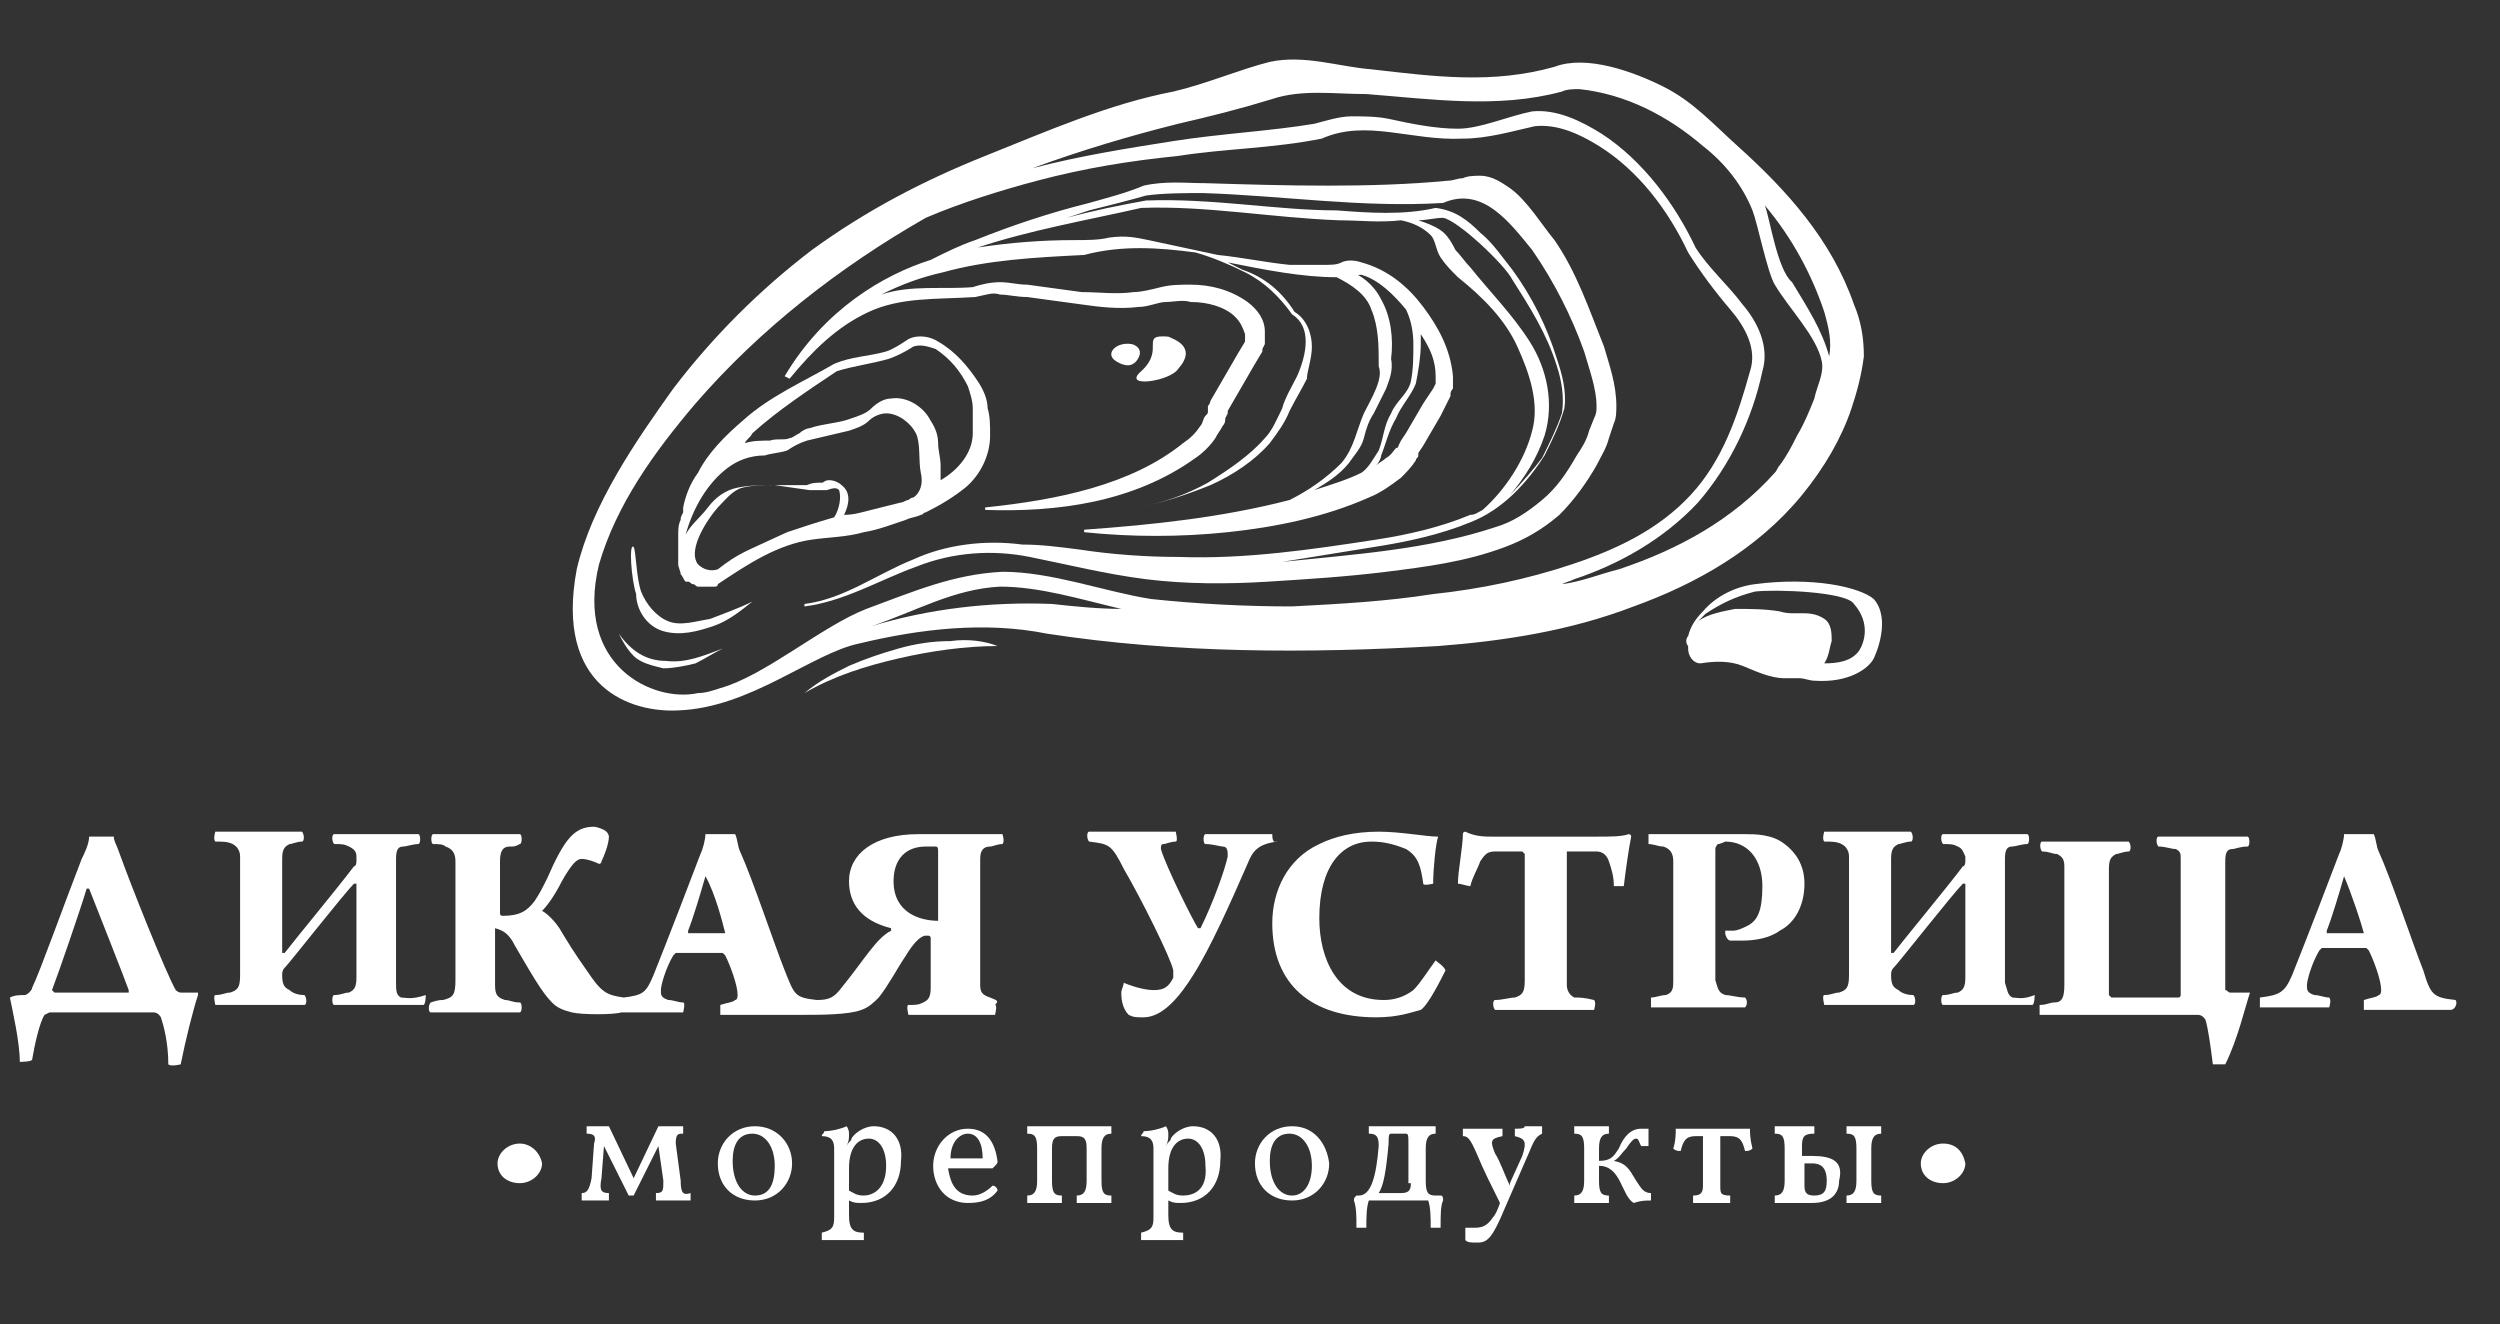 <?xml version="1.0" encoding="UTF-8"?> <!-- Generator: Adobe Illustrator 26.5.0, SVG Export Plug-In . SVG Version: 6.00 Build 0) --> <svg xmlns="http://www.w3.org/2000/svg" xmlns:xlink="http://www.w3.org/1999/xlink" id="Слой_1" x="0px" y="0px" viewBox="0 0 101 53.5" style="enable-background:new 0 0 101 53.5;" xml:space="preserve"><rect x="0" y="0" width="101" height="53.5" fill="#333333" stroke="none"/> <style type="text/css"> .st0{clip-path:url(#SVGID_00000104690699881006253550000003249122217564744355_);fill:#FFFFFF;} </style> <g> <defs> <rect id="SVGID_1_" x="-18.3" y="-89.2" width="284.5" height="251.1"></rect> </defs> <clipPath id="SVGID_00000092439059649083317470000012766600449792721042_"> <use xlink:href="#SVGID_1_" style="overflow:visible;"></use> </clipPath> <path style="clip-path:url(#SVGID_00000092439059649083317470000012766600449792721042_);fill:#FFFFFF;" d="M51.4,33.7 c-0.4,0-0.8,0-1.3,0c-0.6,0-1,0-1.4,0c-0.1,0-0.1,0.4,0,0.4c0.3,0,0.6,0.1,0.7,0.1c0.2,0,0.2,0.2,0.2,0.4c-0.1,0.5-0.6,1.9-1.1,2.9 c0,0-0.1,0-0.1,0c-0.2-0.3-1.3-2.5-1.5-3.2c0-0.1,0-0.2,0.1-0.2c0.1,0,0.3-0.1,0.5-0.1c0.1,0,0-0.4,0-0.4c-0.1,0-1,0-1.8,0 c-0.8,0-1.5,0-1.7,0c-0.1,0-0.1,0.3,0,0.4c0.8,0.1,0.9,0.1,1.4,1.1c0.7,1.2,1.9,3.6,2,4.1c0,0.1,0,0.2,0,0.3 c-0.2,0.4-0.4,0.5-0.8,0.5c-0.4,0-1-0.2-1.2-0.3c0,0.1-0.1,0.3-0.1,0.4c0,0.4,0.1,0.7,0.3,0.9c0.2,0.1,0.3,0.1,0.6,0.1 c0.8,0,1.5-0.9,2-1.7c0.7-1.1,1.5-2.9,2.2-4.5c0.2-0.5,0.4-0.8,1.2-0.9C51.4,34.1,51.4,33.8,51.4,33.7"></path> <path style="clip-path:url(#SVGID_00000092439059649083317470000012766600449792721042_);fill:#FFFFFF;" d="M58,38.8 c-0.3,0.4-0.6,0.9-0.9,1.2c-0.4,0.3-0.8,0.4-1.2,0.4c-1.9,0-2.6-1.7-2.6-3.3c0-2.1,0.9-3.1,2.1-3.1c0.5,0,0.9,0.1,1.4,0.3 c0.5,0.3,0.6,0.7,0.7,1.4c0,0.1,0.4,0,0.4,0c0-0.6,0.1-1.6,0.2-1.9c-0.5,0-1.5-0.2-2.4-0.2c-1,0-1.8,0.2-2.4,0.5 c-1.3,0.6-1.9,1.9-1.9,3.2c0,2.5,1.6,3.8,4.2,3.8c0.9,0,1.4-0.2,1.8-0.3c0.3-0.2,0.8-1.2,1-1.6C58.3,39,58.1,38.9,58,38.8"></path> <path style="clip-path:url(#SVGID_00000092439059649083317470000012766600449792721042_);fill:#FFFFFF;" d="M59.4,35.8 c0.1-0.4,0.3-0.7,0.4-1c0.2-0.3,0.3-0.4,0.6-0.4c0.3,0,0.9,0,1.1,0c0,0,0.1,0.1,0.1,0.1c0,1.8,0,4,0,5.1c0,0.5-0.1,0.6-0.4,0.7 c-0.2,0-0.5,0.1-0.8,0.1c-0.1,0-0.1,0.3,0,0.4c0.4,0,1,0,2.1,0c0.8,0,1.5,0,1.9,0c0,0,0.1-0.3,0-0.4c-0.4-0.1-0.6-0.1-0.8-0.1 c-0.2-0.1-0.3-0.3-0.3-0.5c0-0.7,0-3.6,0-5.3c0,0,0-0.1,0-0.1c0.2,0,0.9,0,1.2,0c0.2,0,0.4,0.1,0.5,0.4c0.1,0.3,0.2,0.6,0.2,1 c0,0,0.4,0,0.4,0c0.1-0.8,0.2-1.5,0.3-2c0,0,0-0.1-0.1-0.1c-0.3,0.1-0.7,0.1-1.3,0.1h-4.2c-0.3,0-0.7,0-1.1-0.2c0,0-0.1,0-0.1,0.1 c0,0.5-0.2,1.5-0.2,2C59,35.7,59.3,35.8,59.4,35.8"></path> <path style="clip-path:url(#SVGID_00000092439059649083317470000012766600449792721042_);fill:#FFFFFF;" d="M70.6,37.4 c-0.2,0.1-0.4,0.2-0.6,0.2c-0.2,0-0.3,0-0.3,0c0,0,0,0.1,0,0.1c0,0.1,0.1,0.3,0.2,0.3c0.1,0,0.3,0,0.5,0c0.5,0,1.1-0.1,1.5-0.4 c0.6-0.3,1-1,1-1.9c0-0.8-0.4-1.3-0.8-1.6c-0.5-0.4-1.2-0.4-1.6-0.4c-0.9,0-1.4,0-2.3,0c-0.6,0-1.3,0-1.6,0c0,0,0,0.3,0,0.4 c0.2,0,0.4,0.1,0.6,0.1c0.3,0.1,0.4,0.3,0.4,0.6c0,0.4,0,1,0,2.2c0,1.4,0,2.2,0,2.6c0,0.3,0,0.5-0.3,0.6c-0.2,0-0.4,0.1-0.6,0.1 c0,0,0,0.3,0,0.4c0.6,0,1.2,0,1.9,0c0.7,0,1.4,0,1.9,0c0.1-0.1,0.1-0.3,0-0.4c-0.3,0-0.6-0.1-0.8-0.1c-0.3-0.1-0.3-0.3-0.4-0.6 c0-0.6,0-2.1,0-2.7c0-1.5,0-2.2,0-2.6c0-0.1,0.1-0.2,0.1-0.2c0.1,0,0.3-0.1,0.3-0.1c0.9,0,1.5,0.7,1.5,1.8 C71.2,36.8,71,37.2,70.6,37.4"></path> <path style="clip-path:url(#SVGID_00000092439059649083317470000012766600449792721042_);fill:#FFFFFF;" d="M81.3,40.3 c-0.2-0.1-0.2-0.3-0.3-0.6c0-0.5,0-1.7,0-2.5c0-1.4,0-1.6,0-2.5c0-0.4,0.1-0.5,0.3-0.5c0.1,0,0.4-0.1,0.6-0.1c0.1,0,0.1-0.4,0-0.4 c-0.4,0-0.8,0-1.7,0c-1,0-1.4,0-1.7,0c-0.1,0-0.1,0.3,0,0.4c0.3,0,0.4,0,0.6,0.1c0.2,0.1,0.2,0.2,0.3,0.4v0.2c0,0,0,0.2-0.1,0.2 c-0.6,0.8-2.5,3.1-2.8,3.5c0,0-0.1,0-0.1,0c0-0.6,0-3.2,0-3.8c0-0.4,0.1-0.5,0.3-0.6c0.1,0,0.3-0.1,0.5-0.1c0.1,0,0.1-0.3,0-0.4 c-0.2,0-0.8,0-1.7,0c-1,0-1.3,0-1.8,0c0,0-0.1,0.3,0,0.4c0.3,0,0.5,0,0.7,0.1c0.2,0.1,0.3,0.3,0.3,0.5c0,0.3,0,1.6,0,2.7 c0,1,0,1.9,0,2.1c0,0.5-0.1,0.6-0.4,0.7c-0.2,0-0.3,0.1-0.6,0.1c-0.1,0,0,0.4,0,0.4c0.3,0,0.9,0,1.8,0c0.9,0,1.4,0,1.8,0 c0.1,0,0.1-0.3,0-0.4c-0.3,0-0.5-0.1-0.6-0.2c-0.2-0.1-0.3-0.2-0.3-0.6c0-0.1,0-0.2,0.1-0.3c0.2-0.2,2.4-3,2.8-3.4c0,0,0.1,0,0.1,0 c0,0.8,0,3.3,0,3.8c0,0.4-0.1,0.5-0.3,0.6c-0.2,0-0.3,0.1-0.6,0.1c-0.1,0-0.1,0.4,0,0.4c0.2,0,0.8,0,1.8,0c1,0,1.4,0,1.8,0 c0.1,0,0.1-0.4,0.1-0.4C81.7,40.4,81.5,40.3,81.3,40.3"></path> <path style="clip-path:url(#SVGID_00000092439059649083317470000012766600449792721042_);fill:#FFFFFF;" d="M90.9,40.1 c-0.2,0-0.6,0-0.8,0c-0.1,0-0.1-0.1-0.2-0.1c0-0.6,0-1.7,0-2.5c0-1.4,0-1.9,0-2.7c0-0.4,0.1-0.5,0.3-0.5c0.1,0,0.3-0.1,0.6-0.1 c0.1,0,0.1-0.4,0-0.4c-0.4,0-0.9,0-1.8,0c-0.9,0-1.3,0-1.8,0c-0.1,0-0.1,0.3,0,0.4c0.3,0,0.5,0.1,0.7,0.1c0.2,0.1,0.2,0.2,0.2,0.4 c0,0.3,0,1.9,0,2.7c0,1.6,0,2.5,0,2.8c0,0,0,0.1-0.1,0.1c-0.2,0-0.7,0-1.3,0c-1.2,0-1.3,0-1.4,0c0,0-0.1-0.1-0.1-0.1 c0-0.3,0-1.4,0-2.7c0-0.7,0-2.2,0-2.4c0-0.4,0.1-0.5,0.3-0.6c0.1,0,0.3-0.1,0.5-0.1c0.1,0,0.1-0.3,0-0.4c-0.4,0-0.9,0-1.7,0 c-0.9,0-1.2,0-1.8,0c-0.1,0-0.1,0.3,0,0.4c0.3,0,0.4,0.1,0.6,0.1c0.2,0.1,0.3,0.2,0.3,0.5c0,0.3,0,1.6,0,2.7c0,1,0,1.9,0,2.1 c0,0.5-0.1,0.7-0.4,0.7c-0.2,0-0.3,0.1-0.6,0.1c0,0,0,0.4,0,0.4c0.4,0,0.9,0,1.7,0h4.7c0.2,0,0.3,0.2,0.3,0.2 c0.1,0.3,0.2,1,0.3,1.8c0,0,0.5,0,0.5,0C90.4,42,90.7,40.7,90.9,40.1C90.9,40.2,90.9,40.1,90.9,40.1"></path> <path style="clip-path:url(#SVGID_00000092439059649083317470000012766600449792721042_);fill:#FFFFFF;" d="M95.5,37.7 c-0.1,0-0.4,0-0.8,0c-0.3,0-0.5,0-0.7,0c0,0,0,0,0-0.1c0.2-0.5,0.5-1.5,0.7-2.2c0,0,0,0,0,0C95,36.1,95.4,37.3,95.5,37.7 C95.5,37.6,95.5,37.7,95.5,37.7 M99.2,40.4c-0.9-0.1-1-0.2-1.3-1.2c-0.4-1-1.3-3.7-1.8-4.8c-0.1-0.2-0.1-0.5-0.2-0.7 c-0.2,0-0.3,0-0.6,0c-0.2,0-0.4,0-0.6,0c0,0.2-0.1,0.6-0.2,0.8c-0.3,0.8-1.3,3.4-1.9,4.9c-0.3,0.7-0.5,0.8-1.3,0.9 c0,0.1,0,0.3,0,0.4c0.4,0,0.9,0,1.3,0c0.7,0,1.2,0,1.5,0c0,0,0.1-0.3,0-0.4c-0.2,0-0.4-0.1-0.6-0.1c-0.3-0.1-0.3-0.2-0.3-0.4 c0-0.2,0.2-0.9,0.5-1.4c0,0,0.1-0.1,0.1-0.1c0.2,0,0.5,0,0.9,0c0.3,0,0.7,0,0.9,0c0,0,0.1,0.1,0.1,0.1c0.2,0.4,0.5,1.2,0.5,1.6 c0,0,0,0.2-0.1,0.2c-0.1,0.1-0.3,0.1-0.6,0.2c0,0,0,0.3,0,0.4c0.5,0,0.8,0,1.8,0c0.9,0,1.4,0,1.7,0C99.2,40.8,99.3,40.5,99.2,40.4"></path> <path style="clip-path:url(#SVGID_00000092439059649083317470000012766600449792721042_);fill:#FFFFFF;" d="M5.2,40.1 c-0.4,0-2.5,0-3,0c0,0-0.1-0.1-0.1-0.1c0.2-0.5,1.2-3.4,1.4-4.1c0,0,0.1,0,0.1,0c0.2,0.5,1.5,3.8,1.6,4.1C5.2,40,5.2,40.1,5.2,40.1 M7.3,40.1c-0.1,0-0.2-0.1-0.2-0.1c-0.4-0.7-1.8-4.2-2.3-5.6c-0.1-0.3-0.2-0.4-0.2-0.6c-0.1,0-0.2,0-0.5,0c-0.2,0-0.4,0-0.5,0 c0,0.3-0.2,0.7-0.3,0.9c-0.7,1.8-1.7,4.6-2,5.2c0,0.1-0.2,0.3-0.3,0.3c-0.2,0-0.4,0-0.6,0.1c0.1,0.5,0.4,1.8,0.4,2.6 c0,0,0.5,0,0.5-0.1c0.1-0.6,0.3-1.5,0.5-1.8c0,0,0.2-0.1,0.2-0.1h4.2c0.2,0,0.3,0.2,0.3,0.2c0.1,0.3,0.3,1,0.3,1.9 c0.1,0.1,0.5,0,0.5,0C7.5,42,7.8,40.8,8,40.2c0,0,0-0.1,0-0.1C7.9,40.1,7.6,40.1,7.3,40.1"></path> <path style="clip-path:url(#SVGID_00000092439059649083317470000012766600449792721042_);fill:#FFFFFF;" d="M16.2,40.3 C16,40.2,16,40,16,39.7c0-0.5,0-1.7,0-2.5c0-1.4,0-1.6,0-2.5c0-0.4,0.1-0.5,0.3-0.5c0.1,0,0.4-0.1,0.6-0.1c0.1,0,0.1-0.4,0-0.4 c-0.4,0-0.8,0-1.7,0c-1,0-1.4,0-1.7,0c-0.1,0-0.1,0.3,0,0.4c0.3,0,0.4,0,0.6,0.1c0.2,0.1,0.3,0.2,0.3,0.4v0.2c0,0,0,0.2-0.1,0.2 c-0.6,0.8-2.5,3.1-2.8,3.5c0,0-0.1,0-0.1,0c0-0.6,0-3.2,0-3.8c0-0.4,0.1-0.5,0.3-0.6c0.1,0,0.3-0.1,0.5-0.1c0.1,0,0.1-0.3,0-0.4 c-0.2,0-0.8,0-1.7,0c-1,0-1.3,0-1.8,0c0,0-0.1,0.3,0,0.4c0.3,0,0.5,0,0.7,0.1c0.2,0.1,0.3,0.3,0.3,0.5c0,0.3,0,1.6,0,2.7 c0,1,0,1.9,0,2.1c0,0.5-0.1,0.6-0.4,0.7c-0.2,0-0.3,0.1-0.6,0.1c-0.1,0,0,0.4,0,0.4c0.3,0,0.9,0,1.8,0c0.9,0,1.4,0,1.8,0 c0.1,0,0.1-0.3,0-0.4c-0.3,0-0.5-0.1-0.6-0.2c-0.2-0.1-0.3-0.2-0.3-0.6c0-0.1,0-0.2,0.1-0.3c0.2-0.2,2.4-3,2.8-3.4c0,0,0.1,0,0.1,0 c0,0.8,0,3.3,0,3.8c0,0.4-0.1,0.5-0.3,0.6c-0.2,0-0.3,0.1-0.6,0.1c-0.1,0-0.1,0.4,0,0.4c0.2,0,0.8,0,1.8,0c1,0,1.4,0,1.8,0 c0.1,0,0.1-0.4,0.1-0.4C16.6,40.4,16.4,40.3,16.2,40.3"></path> <path style="clip-path:url(#SVGID_00000092439059649083317470000012766600449792721042_);fill:#FFFFFF;" d="M37.9,37.2 c-0.7,0-1.8-0.3-1.8-1.6c0-0.9,0.5-1.4,1.3-1.4c0.2,0,0.3,0,0.4,0c0.1,0,0.1,0.1,0.1,0.2C37.9,35,37.9,36.3,37.9,37.2 C37.9,37.2,37.9,37.2,37.9,37.2 M29.3,37.7c-0.1,0-0.4,0-0.8,0c-0.3,0-0.5,0-0.7,0c0,0,0,0,0-0.1c0.2-0.5,0.5-1.5,0.7-2.2 c0,0,0,0,0,0C28.9,36.1,29.2,37.3,29.3,37.7C29.4,37.6,29.3,37.7,29.3,37.7 M40,40.3c-0.3-0.1-0.4-0.2-0.4-0.5c0-0.4,0-1.6,0-2.3 c0-1.1,0-2.3,0-2.8c0-0.3,0.1-0.5,0.4-0.5c0.1,0,0.3-0.1,0.5-0.1c0.1-0.1,0-0.4,0-0.4c-0.3,0-1,0-1.5,0c-0.5,0-1,0-1.9,0 c-1.8,0-2.8,0.8-2.8,1.9c0,0.9,0.5,1.6,1.7,1.9c0,0,0,0,0,0.1c-0.6,0.3-1.1,1.2-2,2.3c-0.3,0.4-0.5,0.5-1,0.5 c-0.9-0.1-0.9-0.2-1.3-1.2c-0.4-1-1.3-3.7-1.8-4.8c-0.1-0.2-0.1-0.5-0.2-0.7c-0.2,0-0.3,0-0.6,0c-0.2,0-0.4,0-0.6,0 c0,0.2-0.1,0.6-0.2,0.8c-0.3,0.8-1.3,3.4-1.9,4.9c-0.3,0.7-0.4,0.8-1.2,0.9c-0.7-0.1-0.9-0.2-1.5-1.1c-0.5-0.7-0.8-1.2-1.1-1.7 c-0.2-0.3-0.5-0.6-0.7-0.7c0,0,0,0,0,0c0.2-0.2,0.5-0.6,0.8-1.2c0.4-0.7,0.6-0.9,0.8-0.9c0.2,0,0.5,0.1,0.7,0.2c0,0,0.1,0,0.1-0.1 c0.1-0.2,0.3-0.7,0.3-1c0,0,0-0.1-0.1-0.2c-0.1-0.1-0.4-0.2-0.5-0.2c-0.8,0-1.2,0.5-1.9,2.1c-0.2,0.4-0.3,0.6-0.5,0.9 C21.3,36.8,21,37,20.3,37c0,0-0.1,0-0.1-0.1c0-0.7,0-1.6,0-2.1c0-0.4,0.1-0.6,0.4-0.6c0.2,0,0.2,0,0.4-0.1c0.1,0,0.1-0.4,0-0.4 c-0.2,0-0.7,0-1.7,0c-0.8,0-1.5,0-1.8,0c-0.1,0-0.1,0.4,0,0.4c0.2,0,0.4,0,0.5,0.1c0.3,0.1,0.4,0.3,0.4,0.6c0,0.4,0,1.4,0,2.2 c0,0.9,0,2,0,2.6c0,0.6-0.1,0.7-0.5,0.8c-0.1,0-0.2,0-0.5,0.1c-0.1,0.1-0.1,0.4,0,0.4c0.3,0,0.8,0,1.8,0c0.9,0,1.6,0,1.8,0 c0.1,0,0.1-0.4,0-0.4c-0.3,0-0.4-0.1-0.6-0.1c-0.3-0.1-0.4-0.2-0.4-0.6c0-0.5,0-1.7,0-2.3c0,0,0,0,0,0c0.4,0.1,0.6,0.3,0.8,0.7 c0.7,1.2,1.1,1.9,1.5,2.3c0.2,0.2,0.4,0.3,0.8,0.4c0.4,0.1,1.7,0.1,2,0c0,0,0,0,0,0c0.3,0,0.7,0,1,0c0.7,0,1.2,0,1.5,0 c0,0,0.1-0.4,0-0.4c-0.2,0-0.4-0.1-0.6-0.1c-0.3-0.1-0.3-0.2-0.3-0.4c0-0.2,0.2-0.9,0.5-1.4c0,0,0.1-0.1,0.1-0.1c0.2,0,0.5,0,1,0 c0.3,0,0.7,0,0.9,0c0,0,0.1,0.1,0.1,0.1c0.2,0.4,0.5,1.2,0.5,1.6c0,0,0,0.2-0.1,0.2c-0.1,0.1-0.3,0.1-0.6,0.2c0,0,0,0.3,0,0.4 c0.5,0,0.8,0,1.8,0c0.8,0,1.3,0,1.6,0c0,0,0,0,0,0c0.6,0,1.8,0,2.3-0.2c0.3-0.1,0.5-0.3,0.7-0.5c0.4-0.5,0.7-1.1,1.1-1.7 c0.3-0.5,0.6-0.8,0.8-0.8h0.1c0,0,0.1,0,0.1,0.1c0,0.7,0,1.4,0,2c0,0.4-0.1,0.5-0.3,0.6c-0.2,0.1-0.3,0.1-0.6,0.1 c-0.1,0,0,0.4,0,0.4c0.4,0,0.9,0,1.7,0c0.8,0,1.5,0,1.8,0c0,0,0.1-0.4,0-0.4C40.4,40.4,40.2,40.4,40,40.3"></path> <path style="clip-path:url(#SVGID_00000092439059649083317470000012766600449792721042_);fill:#FFFFFF;" d="M27.5,47.7l-0.2-1.5 c0-0.4,0.1-0.4,0.3-0.4c0-0.1,0-0.2,0-0.3c-0.2,0-0.3,0-0.5,0c-0.1,0-0.3,0-0.5,0l-1,2.1l-1-2.1c-0.1,0-0.3,0-0.4,0 c-0.1,0-0.3,0-0.5,0c0,0.1,0,0.2,0,0.3c0.3,0,0.4,0.1,0.3,0.4l-0.1,1.4c-0.1,0.5-0.2,0.6-0.4,0.6c0,0.1,0,0.2,0,0.3 c0.1,0,0.4,0,0.5,0c0.2,0,0.4,0,0.6,0c0-0.1,0-0.2,0-0.3c-0.3,0-0.4-0.1-0.3-0.6l0.1-1.3l1,2c0.1,0,0.2,0,0.2,0l1-2l0.2,1.4 c0,0.4,0,0.5-0.3,0.5c0,0.1,0,0.2,0,0.3c0.2,0,0.5,0,0.7,0c0.2,0,0.5,0,0.7,0c0-0.1,0-0.2,0-0.3C27.6,48.3,27.5,48.2,27.5,47.7"></path> <path style="clip-path:url(#SVGID_00000092439059649083317470000012766600449792721042_);fill:#FFFFFF;" d="M30.5,48.3 c-0.5,0-0.9-0.5-0.9-1.4c0-0.6,0.2-1.1,0.8-1.1c0.5,0,0.9,0.5,0.9,1.3C31.3,47.8,31.1,48.3,30.5,48.3 M30.5,45.5 c-0.9,0-1.5,0.7-1.5,1.5c0,0.9,0.6,1.5,1.5,1.5c0.9,0,1.5-0.7,1.5-1.5C32,46.2,31.4,45.5,30.5,45.5"></path> <path style="clip-path:url(#SVGID_00000092439059649083317470000012766600449792721042_);fill:#FFFFFF;" d="M34.9,48.3 c-0.3,0-0.4-0.1-0.6-0.2v-0.9c0-0.9,0.4-1.2,0.8-1.2c0.4,0,0.7,0.4,0.7,1.1C35.8,48.1,35.2,48.3,34.9,48.3 M35.3,45.5 c-0.4,0-0.8,0.3-0.9,0.5c0,0.1-0.1,0.1-0.2,0.3c0.1-0.2,0.1-0.3,0.1-0.5c0-0.2-0.1-0.3-0.1-0.3c-0.2,0.1-0.6,0.2-0.9,0.2 c0,0.1-0.1,0.1-0.1,0.2c0.4,0,0.5,0.2,0.5,0.5v2.8c0,0.4-0.1,0.5-0.5,0.6c0,0.1,0,0.2,0,0.3c0.2,0,0.6,0,0.9,0c0.3,0,0.6,0,0.8,0 c0-0.1,0-0.2,0-0.3c-0.4,0-0.6-0.1-0.6-0.7v-0.6c0.2,0.1,0.3,0.1,0.5,0.1c1,0,1.6-0.7,1.6-1.7C36.5,46,36,45.5,35.3,45.5"></path> <path style="clip-path:url(#SVGID_00000092439059649083317470000012766600449792721042_);fill:#FFFFFF;" d="M38.4,46.8 c0-0.7,0.4-1,0.7-1c0.4,0,0.6,0.4,0.6,1H38.4z M40.3,46.9c-0.1-0.7-0.4-1.3-1.2-1.3c-0.8,0-1.4,0.7-1.4,1.5c0,0.8,0.5,1.5,1.4,1.5 c0.5,0,0.9-0.1,1.2-0.5c0-0.1-0.1-0.2-0.2-0.2c-0.2,0.2-0.5,0.4-0.8,0.4c-0.7,0-0.9-0.5-1-1.1c0.7,0,1.6,0,1.8,0 C40.3,47,40.3,47,40.3,46.9"></path> <path style="clip-path:url(#SVGID_00000092439059649083317470000012766600449792721042_);fill:#FFFFFF;" d="M44.9,45.8 c0-0.1,0-0.2,0-0.3c-0.2,0-0.4,0-1.4,0h-0.6c-0.9,0-1.2,0-1.4,0c0,0.1,0,0.2,0,0.3c0.3,0,0.4,0.1,0.4,0.6v1.3 c0,0.4-0.1,0.6-0.4,0.6c0,0.1,0,0.2,0,0.3c0.2,0,0.4,0,0.7,0c0.3,0,0.5,0,0.7,0c0-0.1,0-0.2,0-0.3c-0.3,0-0.4-0.1-0.4-0.6v-1.3 c0-0.4,0.1-0.5,0.4-0.5h0.6c0.3,0,0.4,0.1,0.4,0.5v1.3c0,0.4-0.1,0.6-0.4,0.6c0,0.1,0,0.2,0,0.3c0.2,0,0.4,0,0.7,0 c0.3,0,0.5,0,0.7,0c0-0.1,0-0.2,0-0.3c-0.3,0-0.4-0.1-0.4-0.6v-1.3C44.5,46,44.6,45.8,44.9,45.8"></path> <path style="clip-path:url(#SVGID_00000092439059649083317470000012766600449792721042_);fill:#FFFFFF;" d="M47.8,48.3 c-0.3,0-0.4-0.1-0.6-0.2v-0.9c0-0.9,0.4-1.2,0.8-1.2c0.4,0,0.7,0.4,0.7,1.1C48.8,48.1,48.2,48.3,47.8,48.3 M48.2,45.5 c-0.4,0-0.8,0.3-0.9,0.5c0,0.1-0.1,0.1-0.2,0.3c0.1-0.2,0.1-0.3,0.1-0.5c0-0.2-0.1-0.3-0.1-0.3c-0.2,0.1-0.6,0.2-0.9,0.2 c0,0.1-0.1,0.1-0.1,0.2c0.4,0,0.5,0.2,0.5,0.5v2.8c0,0.4-0.1,0.5-0.5,0.6c0,0.1,0,0.2,0,0.3c0.2,0,0.6,0,0.9,0c0.3,0,0.6,0,0.8,0 c0-0.1,0-0.2,0-0.3c-0.4,0-0.6-0.1-0.6-0.7v-0.6c0.2,0.1,0.3,0.1,0.5,0.1c1,0,1.6-0.7,1.6-1.7C49.4,46,48.9,45.5,48.2,45.5"></path> <path style="clip-path:url(#SVGID_00000092439059649083317470000012766600449792721042_);fill:#FFFFFF;" d="M52.2,48.3 c-0.5,0-0.9-0.5-0.9-1.4c0-0.6,0.2-1.1,0.8-1.1c0.5,0,0.9,0.5,0.9,1.3C53,47.8,52.7,48.3,52.2,48.3 M52.2,45.5 c-0.9,0-1.5,0.7-1.5,1.5c0,0.9,0.6,1.5,1.5,1.5c0.9,0,1.5-0.7,1.5-1.5C53.6,46.2,53.1,45.5,52.2,45.5"></path> <path style="clip-path:url(#SVGID_00000092439059649083317470000012766600449792721042_);fill:#FFFFFF;" d="M57,47.8 c0,0.3-0.1,0.4-0.4,0.4h-0.9c0.2-0.3,0.3-0.9,0.4-2c0-0.3,0-0.4,0.1-0.4c0.1,0,0.2,0,0.3,0c0.1,0,0.2,0,0.3,0 c0.1,0,0.1,0.1,0.1,0.4V47.8z M58,48.3c-0.3,0-0.4-0.1-0.4-0.6v-1.3c0-0.4,0.1-0.6,0.4-0.6c0-0.1,0-0.2,0-0.3c-0.2,0-0.5,0-1.3,0 c-0.7,0-1.2,0-1.4,0c0,0.1,0,0.2,0,0.3c0.3,0,0.4,0.1,0.4,0.5c-0.1,1.2-0.3,2-0.8,2h-0.1c-0.1,0.1-0.1,0.1-0.1,0.2 c0.1,0.3,0.1,0.6,0.1,1.1c0.1,0,0.3,0,0.4,0c0-0.4,0-0.8,0.1-1.1h2.4c0.1,0.3,0.1,0.7,0.1,1.1c0.1,0,0.3,0,0.4,0 c0-0.5,0-0.9,0.1-1.1c0-0.1,0-0.2-0.1-0.2H58z"></path> <path style="clip-path:url(#SVGID_00000092439059649083317470000012766600449792721042_);fill:#FFFFFF;" d="M61.2,45.6 c0,0.1,0,0.2,0,0.3c0.4,0.1,0.5,0.2,0.3,0.8l-0.5,1.1L61,47.9c-0.2-0.4-0.4-1-0.6-1.3c-0.2-0.5-0.2-0.6,0.3-0.7c0-0.1,0-0.2,0-0.3 c-0.3,0-0.6,0-0.9,0c-0.2,0-0.5,0-0.7,0c0,0.1,0,0.2,0,0.3c0.2,0,0.3,0.1,0.6,0.8c0.2,0.5,0.6,1.3,0.9,1.9 c-0.1,0.3-0.2,0.5-0.3,0.6c-0.2,0.3-0.4,0.4-0.7,0.4c-0.1,0-0.3,0-0.4,0c0,0.1,0,0.3,0,0.5c0.1,0.1,0.2,0.1,0.5,0.1 c0.4,0,0.6-0.2,1.1-1.4l1-2.3c0.2-0.5,0.3-0.6,0.5-0.7c0-0.1,0-0.2,0-0.3c-0.2,0-0.4,0-0.7,0C61.6,45.6,61.4,45.6,61.2,45.6"></path> <path style="clip-path:url(#SVGID_00000092439059649083317470000012766600449792721042_);fill:#FFFFFF;" d="M66.1,47.7 c-0.3-0.5-0.4-0.7-0.9-0.8c0.2-0.1,0.3-0.3,0.5-0.5c0.2-0.3,0.3-0.4,0.4-0.4c0.1,0,0.1,0.1,0.2,0.3c0.1,0,0.3,0,0.3,0 c0-0.2,0-0.5,0-0.7c-0.1,0-0.2,0-0.3,0c-0.4,0-0.7,0.3-0.9,0.8c-0.2,0.3-0.3,0.5-0.8,0.5v-0.5c0-0.4,0.1-0.6,0.4-0.6 c0-0.1,0-0.2,0-0.3c-0.2,0-0.4,0-0.7,0c-0.3,0-0.5,0-0.7,0c0,0.1,0,0.2,0,0.3c0.3,0,0.4,0.1,0.4,0.6v1.3c0,0.4-0.1,0.6-0.4,0.6 c0,0.1,0,0.2,0,0.3c0.2,0,0.4,0,0.7,0c0.3,0,0.5,0,0.7,0c0-0.1,0-0.2,0-0.3c-0.3,0-0.4-0.1-0.4-0.6v-0.6c0.9,0,0.9,1.2,1.4,1.5 c0.3-0.1,0.5-0.1,0.7-0.1c0-0.1,0-0.2,0-0.3C66.4,48.2,66.3,48,66.1,47.7"></path> <path style="clip-path:url(#SVGID_00000092439059649083317470000012766600449792721042_);fill:#FFFFFF;" d="M70.7,45.6 c-0.3,0-0.9,0-1.5,0c-0.6,0-1.2,0-1.5,0c0,0.2,0,0.5-0.1,0.8c0.1,0.1,0.2,0.1,0.3,0.1c0.1-0.4,0.2-0.6,0.6-0.6h0.3v2 c0,0.3-0.1,0.4-0.4,0.4c0,0.1,0,0.2,0,0.3c0.2,0,0.5,0,0.8,0c0.3,0,0.5,0,0.7,0c0-0.1,0-0.2,0-0.3c-0.4,0-0.4-0.1-0.4-0.4v-2h0.4 c0.4,0,0.5,0.2,0.6,0.6c0.1,0,0.2,0,0.3-0.1C70.7,46,70.7,45.8,70.7,45.6"></path> <path style="clip-path:url(#SVGID_00000092439059649083317470000012766600449792721042_);fill:#FFFFFF;" d="M76,45.8 c0-0.1,0-0.2,0-0.3c-0.2,0-0.4,0-0.7,0c-0.3,0-0.5,0-0.7,0c0,0.1,0,0.2,0,0.3c0.3,0,0.4,0.1,0.4,0.6v1.3c0,0.4-0.1,0.6-0.4,0.6 c0,0.1,0,0.2,0,0.3c0.2,0,0.4,0,0.7,0c0.3,0,0.5,0,0.7,0c0-0.1,0-0.2,0-0.3c-0.3,0-0.4-0.1-0.4-0.6v-1.3C75.6,46,75.7,45.8,76,45.8 "></path> <path style="clip-path:url(#SVGID_00000092439059649083317470000012766600449792721042_);fill:#FFFFFF;" d="M73.3,48.3 c-0.3,0-0.4-0.1-0.4-0.4V47c0.1,0,0.3,0,0.3,0c0.3,0,0.6,0.1,0.6,0.7C73.8,48.1,73.7,48.3,73.3,48.3 M73.2,46.7c-0.1,0-0.2,0-0.4,0 v-0.4c0-0.4,0.1-0.5,0.5-0.5c0-0.1,0-0.2,0-0.3c-0.2,0-0.5,0-0.8,0s-0.6,0-0.8,0c0,0.1,0,0.2,0,0.3c0.3,0,0.4,0.1,0.4,0.6v1.3 c0,0.4-0.1,0.6-0.4,0.6c0,0.1,0,0.2,0,0.3c0.4,0,1,0,1.5,0c0.8,0,1.1-0.4,1.1-0.9C74.5,46.9,74,46.7,73.2,46.7"></path> <path style="clip-path:url(#SVGID_00000092439059649083317470000012766600449792721042_);fill:#FFFFFF;" d="M21,46.2 c-0.5,0-0.9,0.4-0.9,0.8c0,0.5,0.4,0.8,0.9,0.8c0.5,0,0.9-0.4,0.9-0.8C21.8,46.5,21.4,46.2,21,46.2"></path> <path style="clip-path:url(#SVGID_00000092439059649083317470000012766600449792721042_);fill:#FFFFFF;" d="M78.5,46.2 c-0.5,0-0.9,0.4-0.9,0.8c0,0.5,0.4,0.8,0.9,0.8c0.5,0,0.9-0.4,0.9-0.8C79.3,46.5,79,46.2,78.5,46.2"></path> <path style="clip-path:url(#SVGID_00000092439059649083317470000012766600449792721042_);fill:#FFFFFF;" d="M30.4,17.5 c1-0.9,2.2-1.7,3.4-2.5c0.6-0.2,1.4-0.3,2.1-0.5c0.3-0.1,0.7-0.3,1-0.5c0.3-0.1,0.6,0,0.9,0.1c0.6,0.4,1,0.9,1.3,1.5 c0.1,0.3,0.2,0.6,0.2,0.9c0,0.4,0,0.7,0,1c0,0.8-0.6,1.5-1.3,1.9c0-0.2,0-0.4,0-0.6c0-0.3-0.1-0.6-0.1-0.9c0-0.3-0.1-0.6-0.3-0.9 c-0.3-0.6-1-1-1.6-0.9c-0.3,0-0.6,0.2-0.8,0.4c-0.2,0.2-0.5,0.3-0.8,0.4c-0.5,0.2-1.1,0.2-1.7,0.4c-0.1,0-0.3,0.1-0.4,0.2 c-0.2,0.1-0.3,0.2-0.4,0.2c-0.2,0.1-0.5,0-0.8,0.1c-0.3,0-0.7,0-1,0.1C30.1,17.8,30.3,17.7,30.4,17.5 M33.7,20.9 C33.7,20.9,33.7,21,33.7,20.9c-0.7,0.2-1.3,0.4-1.9,0.6c-1.7,0.8-1.9,0.8-2.8,1.5c-0.3,0.1-0.6,0-0.8-0.2c-0.4-0.5,0.2-1.6,0.8-2.3 c0.3-0.3,0.6-0.7,1-0.8c0.4-0.1,0.9-0.1,1.3-0.1l1.4,0.2c0.2,0,0.5,0,0.7,0c0.3-0.1,0.4-0.1,0.5,0C34,20.1,33.9,20.6,33.7,20.9 M36.9,20.1c-0.1,0-0.2,0.1-0.2,0.1c-0.1,0-0.2,0.1-0.3,0.1c-0.4,0.1-0.8,0.2-1.2,0.3c-0.4,0.1-0.7,0.2-1.1,0.2 c0.2-0.4,0.3-0.9-0.1-1.2c-0.1-0.1-0.3-0.2-0.5-0.2c-0.2,0-0.2,0.1-0.3,0.1c-0.2,0-0.4,0-0.6,0.1l-1.4,0c-0.5,0-0.9,0-1.4,0.1 c-0.5,0.1-0.9,0.4-1.2,0.8c-0.3,0.4-0.7,0.7-0.9,1.1c0,0,0,0,0,0c0.3-1.1,0.9-2.1,1.7-2.7c0.4-0.3,0.9-0.5,1.5-0.5 c0.3-0.1,0.6-0.1,0.9-0.2c0.3-0.2,0.5-0.3,0.8-0.4l1.7-0.4c0.3-0.1,0.6-0.2,0.8-0.4c0.2-0.2,0.5-0.3,0.7-0.3c0.5,0,1,0.4,1.2,0.8 c0.2,0.4,0.1,1.1,0.2,1.6C37.3,19.5,37.2,19.9,36.9,20.1 M27.5,21C27.5,21,27.5,21,27.5,21c-0.1,0.2-0.1,0.4-0.1,0.6 c0,0,0,0.1,0,0.1c0,0,0,0.1,0,0.1c0,0.1,0,0.1,0,0.2c0,0,0,0,0,0c0,0.3,0,0.5,0,0.8c0,0,0,0,0,0c0,0.1,0.1,0.3,0.1,0.4c0,0,0,0,0,0 c0,0,0,0,0,0c0,0,0,0,0,0c0.1,0.1,0.1,0.2,0.2,0.3c0,0,0,0,0,0c0,0,0,0,0.1,0c0.1,0,0.1,0.1,0.2,0.1c0.1,0,0.1,0.1,0.2,0.1 c0,0,0,0,0,0c0,0,0,0,0.1,0c0,0,0.1,0,0.1,0c0,0,0,0,0,0c0.1,0,0.2,0,0.3,0c0,0,0,0,0,0c0,0,0.1,0,0.1,0c0,0,0,0,0,0 c0,0,0.1,0,0.1,0h0c0,0,0.1,0,0.1-0.1c1.2-0.8,2.4-1.6,3.8-1.8c0.7-0.1,1.4-0.1,2.1-0.3c0.6-0.1,1.1-0.3,1.7-0.5 c0.2-0.1,0.4-0.1,0.6-0.2c0.1,0,0.1-0.1,0.2-0.1c0.6-0.3,1.1-0.6,1.6-1c0.6-0.5,1-1.3,1-2.1c0-0.4,0-0.8-0.1-1.1 c0-0.4-0.2-0.8-0.4-1.1c-0.4-0.6-0.9-1.2-1.6-1.6c-0.3-0.2-0.8-0.3-1.2-0.1c-0.3,0.2-0.6,0.4-0.9,0.5c-0.7,0.2-1.4,0.2-2.1,0.5 c-1.2,0.7-2.6,1.3-3.7,2.3c-0.7,0.6-1.4,1.3-1.8,2.1c-0.3,0.4-0.5,0.9-0.6,1.4c0,0,0,0,0,0c0,0,0,0.1,0,0.1c0,0,0,0.1,0,0.1 C27.5,20.9,27.5,20.9,27.5,21"></path> <path style="clip-path:url(#SVGID_00000092439059649083317470000012766600449792721042_);fill:#FFFFFF;" d="M24.2,22.8 c0.7-2.4,2.2-4.5,3.9-6.5c2.6-3,5.8-5.5,9.3-7.5c1.4-0.6,3-1.1,4.5-1.5c1.9-0.5,3.7-0.8,5.7-1c1.9-0.3,3.8-0.3,5.8-0.7 c1.8-0.8,3.6,0.1,5.7,0c1,0,2-0.3,2.9-0.5c0.9-0.1,1.8,0.3,2.6,0.8c1.6,1,2.8,2.6,3.6,4.3c0.5,0.8,1.1,1.6,1.7,2.3 c0.6,0.7,1.1,1.6,0.8,2.5c-0.5,1.8-1.1,3.6-2.4,5c-1.3,1.4-3,2.2-4.8,2.8c-1.8,0.6-3.7,1-5.6,1.2c-1.9,0.3-3.8,0.4-5.7,0.5 c-1.9,0-3.8-0.1-5.7-0.3c-1.9-0.3-4-1.1-6-1.1c-2,0.1-3.6,0.8-5.5,1.5c-1.8,0.7-4.1,2.7-5.9,3.2c-0.3,0.1-0.6,0.2-0.9,0.2 C26.4,28.4,23.2,26.9,24.2,22.8 M47.6,5c1.3-0.3,2.5-0.6,3.8-1c1.2-0.4,2.5-0.2,3.8-0.2c2.6,0.2,5.3,0.6,7.9-0.1 c0.2-0.1,0.5-0.1,0.7-0.1c1.9,0.2,3.6,1.1,5,2.3c0.9,0.7,1.6,1.6,2,2.6c0.2,0.5,0.6,2.5,0.9,3c0.6,1,1.7,2.1,1.9,3.1 c0.1,0.5-0.2,1-0.3,1.5c-0.2,0.5-0.4,1-0.7,1.5c-0.2,0.4-0.4,0.8-0.7,1.2c-0.1,0.1-0.1,0.2-0.2,0.3C70,21,67.8,22.2,65.4,23 c-0.8,0.2-1.5,0.5-2.3,0.6c0.2-0.1,0.3-0.1,0.5-0.2c1.8-0.6,3.6-1.6,5-3.1c1.3-1.5,2.2-3.4,2.6-5.3c0.3-1-0.2-2-0.8-2.7 c-0.6-0.8-1.4-1.5-1.9-2.3c-0.8-1.7-2.1-3.5-3.8-4.6c-0.8-0.5-1.8-1-2.8-0.9c-1,0.2-2.1,0.7-3,0.7c-0.9,0-1.9-0.2-2.8-0.4 c-0.5-0.1-1-0.1-1.5-0.1c-0.5,0-1.1,0.2-1.5,0.3c-1.8,0.3-3.8,0.4-5.7,0.7c-1.9,0.3-3.8,0.6-5.7,1.1c0,0,0,0,0,0 C43.6,6.1,45.6,5.5,47.6,5 M73.9,14.4C73.9,14.4,73.9,14.4,73.9,14.4c-0.3-1.1-0.9-2-1.5-3c-0.6-0.5-0.9-2.6-1.1-3.1 c1.1,1.3,1.9,2.8,2.4,4.3C73.9,13.3,74,13.8,73.9,14.4 M35.2,25.3C35.2,25.3,35.2,25.3,35.2,25.3c1.8-0.6,3.3-1.5,5.2-1.6 c1.6,0,3.2,0.5,4.9,0.9c-0.9,0-1.9-0.1-2.8-0.2C40,24.3,37.5,24.6,35.2,25.3 M27.4,28.7c2.9-0.1,5.4-2.3,7.3-2.7 c2.5-0.6,5.1-0.9,7.6-0.4c5.2,0.8,10.5,0.8,15.8,0.5c2.6-0.2,5.3-0.6,7.9-1.6c2.5-0.9,5-2.3,6.8-4.5c0.9-1.1,1.6-2.3,2-3.5 c0.2-0.6,0.4-1.3,0.5-2.1c0-0.7-0.1-1.4-0.4-2.1c-0.9-2.6-2.7-4.6-4.7-6.4c-1-0.9-1.8-1.8-3-2.4c-1.2-0.6-3.1-1.3-4.4-0.8 c-2.5,0.7-4.8,0.4-7.4,0.1c-1.3-0.1-2.7-0.6-4.1-0.3c-1.2,0.3-2.6,0.9-3.9,1.2c-2.6,0.5-5.1,1.6-7.6,2.6c-2.5,1-4.8,2.2-7,3.8 c-2.1,1.6-4,3.5-5.6,5.6c-1.5,2.1-3.3,4.7-3.9,7.3C22.4,27.8,25.5,28.8,27.4,28.7"></path> <path style="clip-path:url(#SVGID_00000092439059649083317470000012766600449792721042_);fill:#FFFFFF;" d="M44,8.5 c0.8-0.2,1.6-0.4,2.3-0.6c0.7-0.1,1.6-0.1,2.3-0.1c3.2,0.1,6.4,0.6,9.7,0.4c1.6-0.7,2.7,0.8,3.6,1.9c0.9,1.3,1.6,2.7,2.1,4.1 c0.2,0.7,0.5,1.5,0.5,2.2c0,0.2,0,0.3-0.1,0.5l-0.2,0.5c-0.1,0.4-0.3,0.7-0.5,1c-0.4,0.7-0.8,1.3-1.4,1.8c-0.6,0.5-1.2,0.9-1.9,1.1 c-2.7,0.9-5.7,1.1-8.6,1.4c1.2-0.2,2.5-0.4,3.7-0.6c1.3-0.2,2.7-0.5,3.9-1c1.3-0.5,2.3-1.6,3-2.7c0.3-0.6,0.6-1.2,0.8-1.9 c0.1-0.7-0.1-1.4-0.3-2c-0.4-1.3-1-2.5-1.8-3.6c-0.4-0.5-0.8-1.1-1.3-1.5c-0.5-0.5-1-0.9-1.8-1c-1.3,0.3-2.7,0.2-4,0.1 C51.6,8.5,49,8,46.3,8.1c-1.1,0.2-2.1,0.4-3.2,0.7C43.4,8.7,43.7,8.6,44,8.5 M62.4,17.6c0.4-1.3,0.1-2.7-0.6-3.8 c-0.7-1.1-1.6-2-2.4-3c-0.2-0.2-0.4-0.5-0.6-0.7c-0.1-0.2-0.3-0.6-0.6-0.8c-0.3-0.2-0.6-0.3-0.9-0.4c0.3,0,0.7-0.1,1-0.1 c0.6,0.1,2.5,1.9,2.8,2.5c0.7,1.1,1.4,2.2,1.8,3.5c0.2,0.6,0.3,1.3,0.2,1.9c-0.2,0.6-0.5,1.2-0.8,1.8C62,18.9,61.5,19.5,61,20 C61.6,19.3,62.1,18.5,62.4,17.6 M55,11.1c0.7,0.2,1.3,0.8,1.8,1.4c0.2,0.4,0.3,0.9,0.3,1.4c0,0.5,0,1-0.1,1.5 c-0.1,0.5-0.6,0.8-0.8,1.3c-0.3,0.5-0.3,1-0.5,1.5c-0.2,0.3-0.4,0.7-0.7,0.9c-0.6,0.3-1.3,0.5-1.9,0.7c0.5-0.3,1-0.6,1.4-1.1 c0.2-0.3,0.5-0.6,0.6-1c0.1-0.4,0.2-0.7,0.4-1l0.5-1c0.1-0.3,0.3-0.7,0.2-1.2c0.1-0.8,0-1.7-0.4-2.4c-0.3-0.6-0.8-1-1.4-1.2 C54.6,11.2,54.8,11.1,55,11.1 M58,15.2c0,0.1,0,0.2,0,0.3l0,0l-0.1,0.2l-0.4,0.6l-0.7,1.2l-0.2,0.3c0,0-0.1,0.2-0.1,0.2l0,0 c0,0,0,0.1-0.1,0.1c-0.1,0.1-0.2,0.3-0.4,0.4c-0.1,0.1-0.3,0.2-0.4,0.3c0.1-0.1,0.2-0.3,0.2-0.4c0.2-0.5,0.3-1,0.6-1.5 c0.2-0.5,0.6-0.9,0.8-1.4c0.1-0.5,0.2-1.1,0.2-1.6c0-0.1,0-0.3,0-0.4C57.8,14.1,58,14.6,58,15.2 M58,15.5C58,15.5,58,15.5,58,15.5 L58,15.5z M50.1,13.7L50.1,13.7C50.1,13.7,50.1,13.7,50.1,13.7 M31.7,15.2l0.2,0.1c0.9-1.1,1.9-2.1,3.2-2.7 c1.3-0.6,2.7-0.5,4.3-0.6c0.5-0.1,0.7-0.2,1-0.1c0.3,0,0.7,0.1,1.1,0.1l2.2,0.3c0.7,0.1,1.5,0.2,2.3,0.1c0.4,0,0.8-0.2,1.1-0.2 c0.3,0,0.7-0.1,1,0c0.7,0,1.4,0.2,1.8,0.6c0.2,0.2,0.3,0.4,0.4,0.7c0,0.1,0,0.1,0,0.2l0,0.1l0,0l-0.3,0.5l-1.1,1.9 c0,0,0,0.1-0.1,0.2l0,0.1l0,0.1c0,0.1,0,0.1-0.1,0.2c-0.1,0.1-0.1,0.3-0.2,0.4c-0.2,0.3-0.4,0.5-0.7,0.7c-2.1,1.7-5.1,2.3-8,2.6 l0,0.1c2.9,0.1,6-0.3,8.5-2.1c0.3-0.2,0.6-0.5,0.8-0.8c0.1-0.2,0.2-0.3,0.3-0.5c0.1-0.1,0.1-0.2,0.1-0.3l0.1-0.2l0-0.1 c0,0,0,0.1,0,0l1.1-1.9l0.3-0.5l0-0.1c0,0,0.1-0.2,0.1-0.2l0-0.2c0-0.1,0-0.2,0-0.3c0-0.5-0.3-0.9-0.7-1.2 c-0.7-0.5-1.5-0.7-2.3-0.7c-0.4,0-0.8,0-1.2,0.1c-0.4,0.1-0.8,0.2-1.1,0.2c-0.7,0.1-1.4,0-2.1,0l-2.2-0.3c-0.4,0-0.7-0.1-1.1-0.1 c-0.4,0-0.8,0.1-1.1,0.2c-1.2,0.1-2.5-0.1-3.7,0.3c0.8-0.4,1.6-0.7,2.5-0.9c1.8-0.5,3.7-0.6,5.7-0.7c1.5-0.4,3-0.3,4.5-0.1 c0.7,0.2,1.4,0.5,2,0.8c0.8,0.4,1.4,1,1.9,1.7l0,0l0,0c0.8,0.5,0.6,1.6,0.2,2.5c-0.2,0.4-0.5,0.9-0.6,1.3c-0.2,0.4-0.4,0.9-0.7,1.2 c-0.6,0.7-1.5,1.3-2.3,1.8c-0.9,0.5-1.8,0.8-2.8,1l0,0c1-0.2,1.9-0.5,2.9-0.9c0.9-0.4,1.8-1,2.4-1.7c0.3-0.4,0.6-0.8,0.8-1.3 c0.2-0.4,0.5-0.9,0.7-1.3C52.8,15,53,14.5,53,14c0-0.5-0.2-1.1-0.7-1.4c-0.5-0.8-1.2-1.4-2.1-1.7c-0.2-0.1-0.4-0.2-0.6-0.3 c1.5,0.3,3,0.6,4.4,0.6c0.6,0.3,1.2,0.7,1.4,1.3c0.3,0.7,0.3,1.5,0.3,2.2l0,0l0,0.1c0.2,0.5-0.3,1.3-0.6,1.9 c-0.3,0.7-0.4,1.4-0.9,2c-0.6,0.6-1.3,1.1-2.1,1.5c-2.7,0.7-5.5,1-8.3,1.2l0,0.1c1.9,0.2,3.9,0.2,5.8,0c1.9-0.2,3.9-0.6,5.7-1.4 c0.5-0.2,0.9-0.5,1.3-0.8c0.2-0.2,0.4-0.4,0.6-0.7c0-0.1,0.1-0.1,0.1-0.2l0-0.1c0-0.1,0,0.1,0,0l0.2-0.3l0.7-1.2l0.3-0.6l0.1-0.2 l0-0.1c0,0,0-0.1,0.1-0.2l0-0.1c0-0.1,0-0.3,0-0.4c-0.1-1.1-0.6-2-1.2-2.8c-0.6-0.8-1.4-1.5-2.5-1.8c-0.3-0.1-0.6-0.1-0.8,0 c-0.2,0.1-0.4,0.1-0.7,0.1c-0.5,0-0.9,0-1.4,0c-1-0.1-1.9-0.3-2.9-0.4l-2.8-0.6c-0.5-0.1-0.9-0.2-1.6-0.1c-0.4,0.1-0.9,0.1-1.4,0.1 c-1.3,0-2.6,0.1-3.9,0.3c2.1-0.7,4.4-1.1,6.6-1.6c2.6-0.1,5.3,0.4,8,0.5c0.8,0,1.6,0.1,2.5,0c0.5,0.1,0.9,0.3,1.2,0.6 c0.2,0.2,0.2,0.6,0.4,0.9c0.2,0.3,0.4,0.5,0.7,0.8c1,0.8,1.9,1.7,2.4,2.8c0.5,1.1,0.9,2.3,0.6,3.4c-0.3,1.2-1.1,2.4-2,3.2 c-0.2,0.1-0.3,0.2-0.5,0.2c-1.2,0.5-2.5,0.8-3.8,1c-2.6,0.4-5.3,0.8-8,0.7c-1.3,0-2.7-0.1-4-0.3c-0.8-0.1-1.5-0.2-2.3-0.2 c-1.5-0.2-3.1,0-4.4,0.6c-1.5,0.6-2.8,1.6-4.4,1.8l0,0.1c1.6-0.2,3.1-1.1,4.5-1.6c1.5-0.6,3.1-0.7,4.6-0.4c1.5,0.3,3.1,0.7,4.7,0.9 c1.6,0.2,3.3,0.2,4.9,0.1c1.6-0.1,3.2-0.2,4.8-0.4c1.6-0.2,3.2-0.4,4.8-1c0.8-0.3,1.5-0.7,2.2-1.3c0.6-0.6,1.1-1.3,1.5-2 c0.2-0.4,0.4-0.7,0.5-1.1l0.2-0.6c0.1-0.2,0.1-0.5,0.1-0.7c0-0.9-0.3-1.7-0.5-2.4c-0.6-1.5-1.1-3-2-4.3c-0.5-0.6-1.1-1.6-1.8-2.1 c-0.3-0.2-0.7-0.5-1.2-0.5c-0.2,0-0.5,0-0.7,0.1c-0.2,0-0.4,0.1-0.6,0.1c-3.1,0.3-6.6,0.2-9.8,0.1c-0.8,0-1.6-0.1-2.5,0.1 C45.5,7.8,44.7,8,44,8.2c-1.6,0.4-3.1,0.9-4.6,1.5c-0.6,0.2-1.2,0.5-1.8,0.8C35.7,11.1,33.3,12.5,31.7,15.2L31.7,15.2 C31.7,15.2,31.7,15.2,31.7,15.2"></path> <path style="clip-path:url(#SVGID_00000092439059649083317470000012766600449792721042_);fill:#FFFFFF;" d="M75.1,26.3 c-0.3,0.4-0.8,0.5-1.4,0.5c0,0,0,0,0,0c0.2-0.3,0.2-0.6,0.3-0.9c0-0.3,0-0.7-0.3-0.9c-0.6-0.4-1.2-0.1-1.8-0.3 c-0.6-0.1-1.2-0.1-1.8-0.1c-0.5,0.1-1.1,0.2-1.5,0.5c0.1-0.1,0.2-0.2,0.3-0.3c0.6-0.4,1.2-0.7,2-0.9c0.8-0.1,3.7,0,4,0.5 C75.6,25.2,75.3,26,75.1,26.3 M68.6,25.4C68.6,25.4,68.6,25.3,68.6,25.4C68.6,25.3,68.6,25.4,68.6,25.4 M70.9,23.6 c-0.8,0.1-1.6,0.5-2.1,1.1c-0.3,0.3-0.5,0.6-0.6,1c-0.1,0.1-0.1,0.3,0,0.4c0,0,0,0.1,0,0.1c0,0.3,0.2,0.6,0.5,0.6 c0.6-0.1,1.2-0.1,1.7,0.1c0.5,0.2,1.1,0.5,1.7,0.5c0.2,0,0.4,0,0.6,0c0.2,0,0.4,0.1,0.6,0.1c1.4,0.1,2.2-0.5,2.4-0.9 c0.1-0.2,0.7-1.6,0-2.4C75.1,23.7,73.2,23.3,70.9,23.6"></path> <path style="clip-path:url(#SVGID_00000092439059649083317470000012766600449792721042_);fill:#FFFFFF;" d="M38.4,25.9 c-0.7,0-1.4,0.1-2.1,0.3c-0.7,0.2-1.3,0.4-2,0.7c-0.6,0.3-1.2,0.6-1.8,1.1l0,0c1.2-0.7,2.5-1.1,3.8-1.4c1.3-0.3,2.7-0.5,4-0.5l0,0 C39.8,25.9,39.1,25.8,38.4,25.9"></path> <path style="clip-path:url(#SVGID_00000092439059649083317470000012766600449792721042_);fill:#FFFFFF;" d="M26.8,25.5 c0.7,0.2,1.4,0,2-0.2c0.6-0.2,1.1-0.6,1.6-1c-0.6,0.3-1.2,0.5-1.7,0.7c-0.6,0.1-1.2,0.3-1.7,0.1c-0.5-0.2-0.9-0.7-1.1-1.2 c-0.2-0.6-0.2-1.6-0.3-1.8c-0.2-0.2-0.1,1.3,0.1,1.9C25.7,24.6,26.1,25.3,26.8,25.5"></path> <path style="clip-path:url(#SVGID_00000092439059649083317470000012766600449792721042_);fill:#FFFFFF;" d="M25.6,26.5 c0.3,0.3,0.8,0.4,1.2,0.5c0.4,0,0.9-0.1,1.3-0.2c0.4-0.2,0.7-0.4,1.1-0.6c-0.8,0.3-1.5,0.6-2.3,0.5c-0.8,0-1.4-0.4-1.9-1.1 C25.1,25.8,25.3,26.2,25.6,26.5"></path> <path style="clip-path:url(#SVGID_00000092439059649083317470000012766600449792721042_);fill:#FFFFFF;" d="M45.7,13.9 c-0.6-0.1-1.1,0.4-0.6,0.7s0.7,0.1,0.8,0C46.3,14.1,45.8,13.9,45.7,13.9"></path> <path style="clip-path:url(#SVGID_00000092439059649083317470000012766600449792721042_);fill:#FFFFFF;" d="M46.1,15 c-0.8,0.7,1.2,0.4,1.5-0.1c0.8-0.9-0.2-1.2-0.4-1.3C46,13.5,47.1,14.1,46.1,15"></path> </g> </svg> 